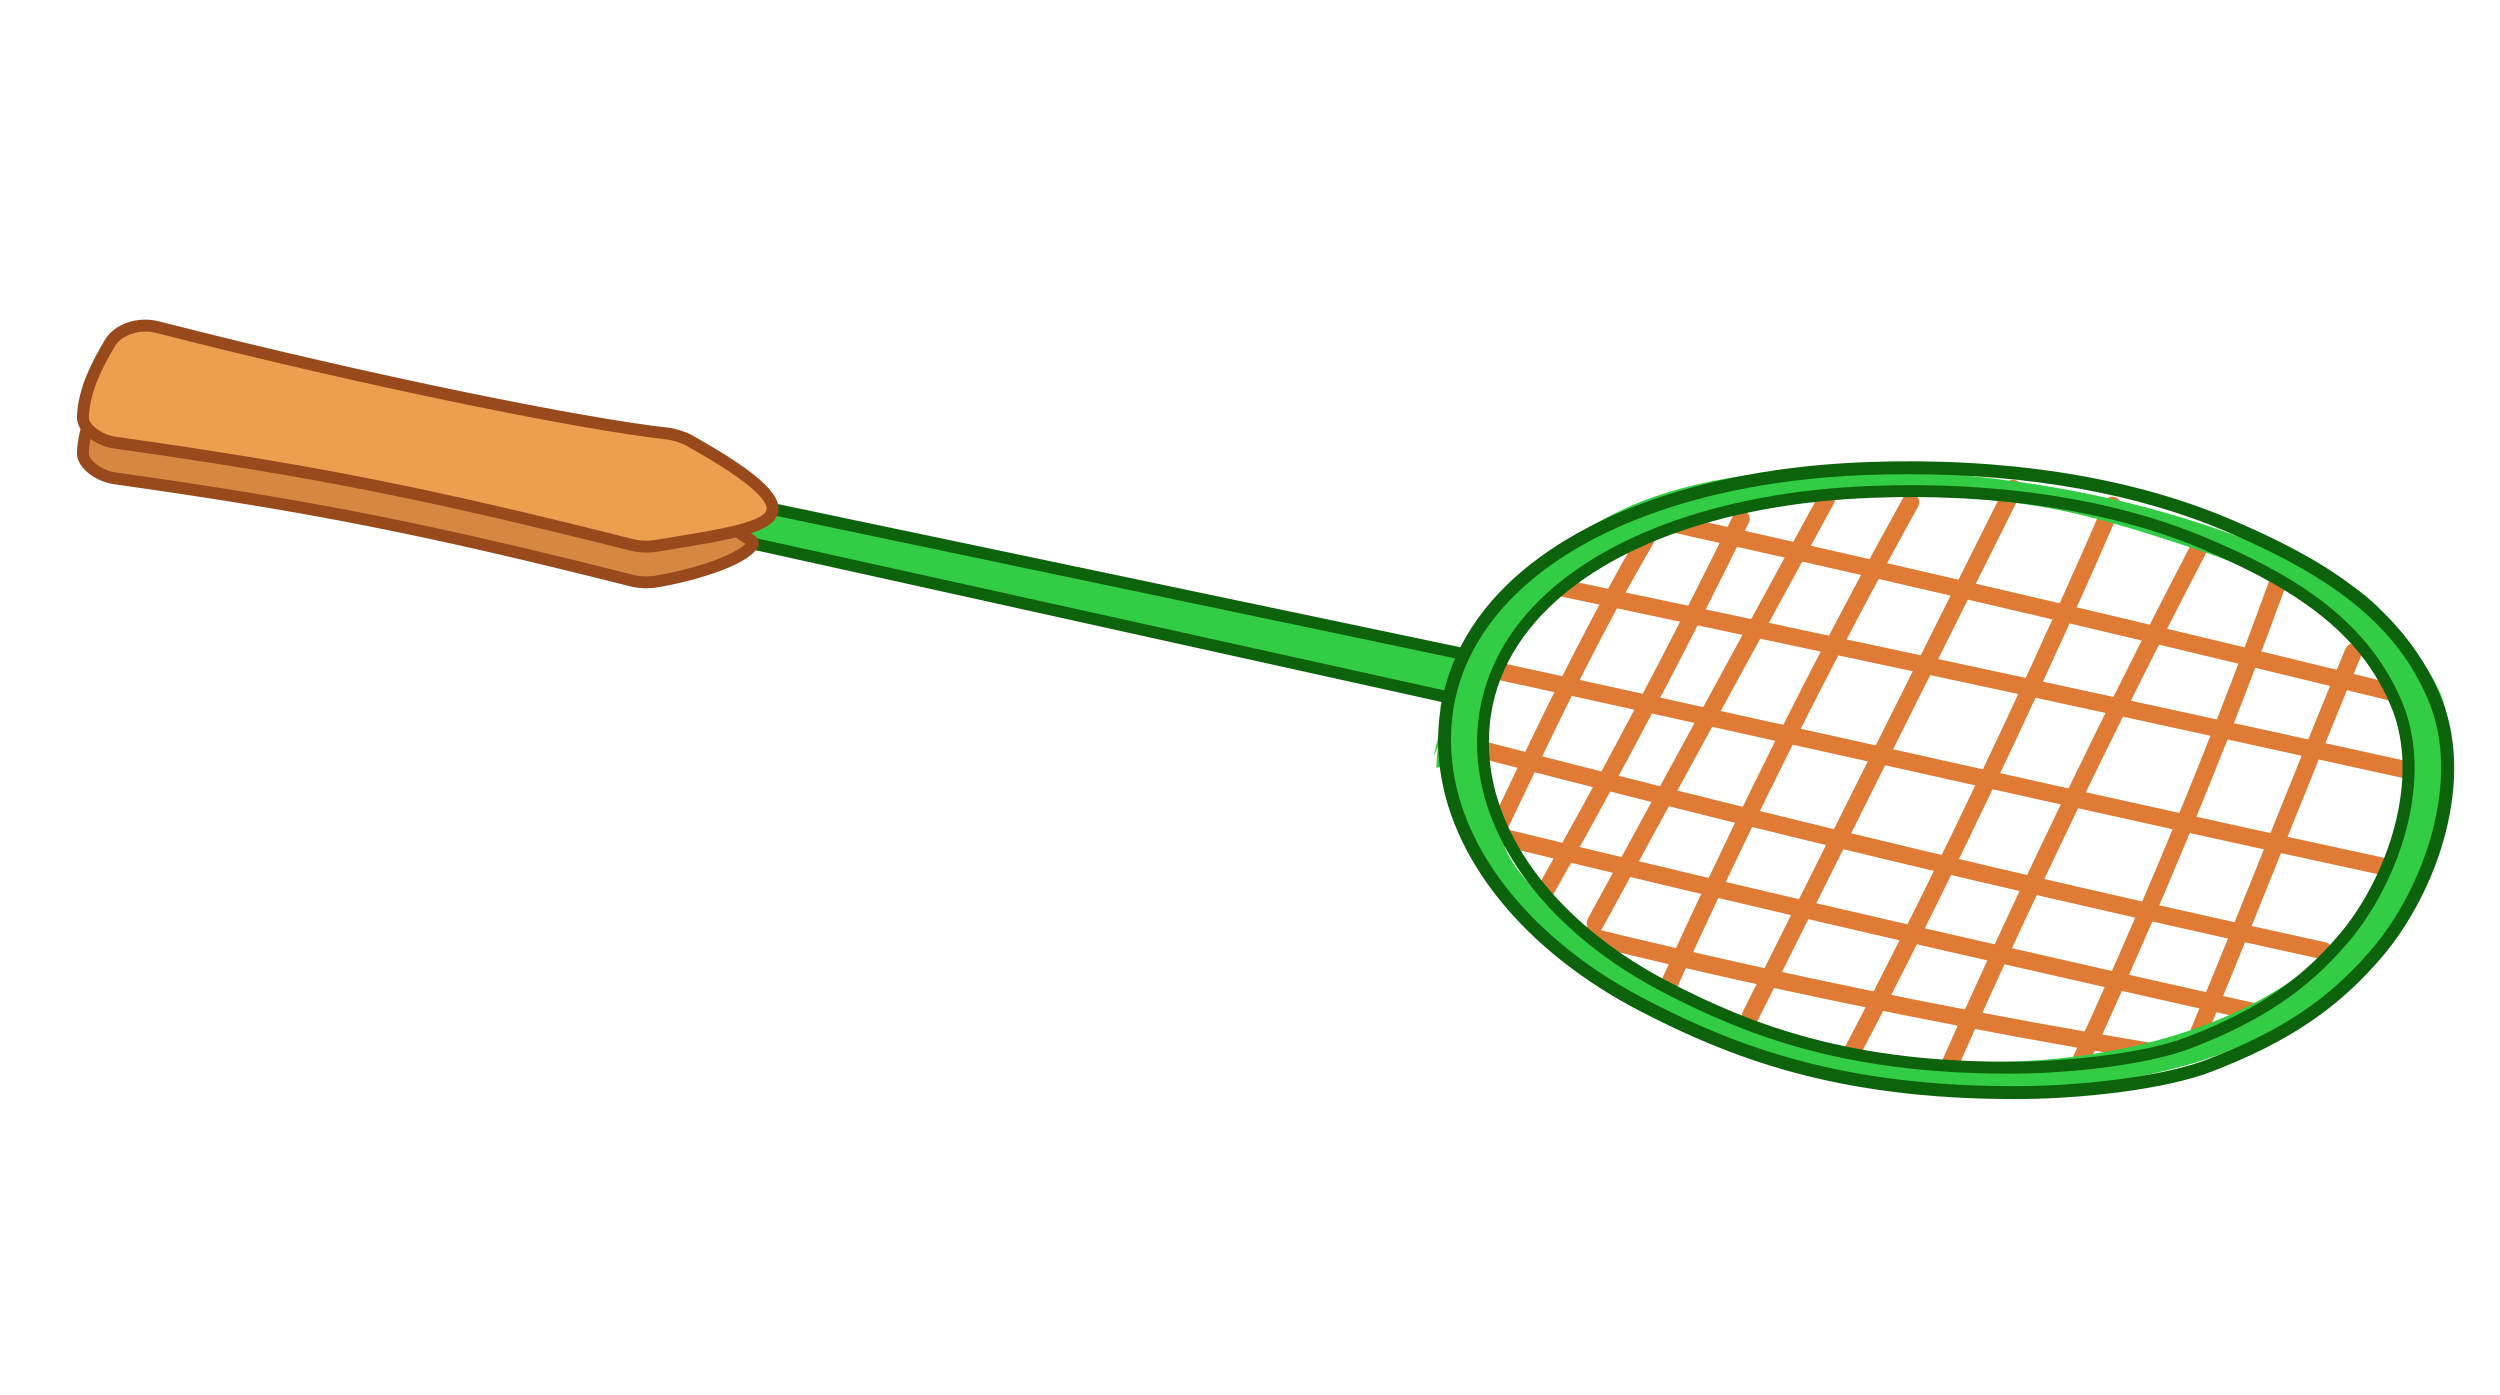 <?xml version="1.0" encoding="UTF-8"?> <svg xmlns="http://www.w3.org/2000/svg" xmlns:xlink="http://www.w3.org/1999/xlink" xmlns:xodm="http://www.corel.com/coreldraw/odm/2003" xml:space="preserve" width="2196px" height="1225px" version="1.1" style="shape-rendering:geometricPrecision; text-rendering:geometricPrecision; image-rendering:optimizeQuality; fill-rule:evenodd; clip-rule:evenodd" viewBox="0 0 2196 1225.09"> <defs> <style type="text/css"> .fil1 {fill:#0C630C;fill-rule:nonzero} .fil0 {fill:#33CC45;fill-rule:nonzero} .fil4 {fill:#994A1D;fill-rule:nonzero} .fil3 {fill:#D68741;fill-rule:nonzero} .fil2 {fill:#E07B36;fill-rule:nonzero} .fil5 {fill:#ED9E4F;fill-rule:nonzero} </style> </defs> <g id="Layer_x0020_1">  <path class="fil0" d="M1290.8 616.76l-657.46 -145.45c-8.33,-1.85 -11.48,-12.35 -5.68,-18.96l11.74 -13.4 660.27 138.55 -8.87 39.26z"></path> <path class="fil1" d="M641.32 444.69l-9.73 11.11c-1.57,1.79 -2.07,4.21 -1.33,6.48 0.32,0.97 1.36,3.29 4.21,3.92l652.38 144.33 6.55 -29 -652.08 -136.84zm649.49 177.29c-0.38,0 -0.76,-0.03 -1.14,-0.12l-657.46 -145.45c-5.62,-1.25 -10.06,-5.31 -11.89,-10.88 -1.9,-5.81 -0.63,-12.03 3.41,-16.63l11.74 -13.39c1.24,-1.42 3.14,-2.05 5,-1.67l660.27 138.55c1.37,0.28 2.57,1.11 3.32,2.28 0.76,1.19 1.01,2.62 0.7,3.98l-8.86 39.26c-0.55,2.42 -2.7,4.07 -5.09,4.07z"></path> <path class="fil2" d="M2059.96 570.79c-36.23,87.16 -70.88,174.96 -106.4,262.4 -9.67,23.82 -19.42,47.62 -29.29,71.36 -1.59,3.82 1.73,8.33 5.32,9.36 4.37,1.26 7.8,-1.54 9.37,-5.31 36.23,-87.16 70.88,-174.96 106.4,-262.4 9.67,-23.82 19.41,-47.62 29.28,-71.36 1.6,-3.83 -1.72,-8.33 -5.31,-9.37 -4.37,-1.25 -7.8,1.54 -9.37,5.32z"></path> <path class="fil2" d="M1995.38 504.68c-41.29,113.82 -86.41,226.25 -135.24,337.05 -13.75,31.2 -27.79,62.26 -42.11,93.2 -4.08,8.84 9.04,16.58 13.16,7.69 51.28,-110.86 98.99,-223.38 142.83,-337.38 12.33,-32.06 24.34,-64.23 36.05,-96.51 3.35,-9.23 -11.36,-13.21 -14.69,-4.05z"></path> <path class="fil2" d="M1928.18 471.54c-31.1,59.56 -61.42,119.53 -91.05,179.84 -30.12,61.36 -59.53,123.07 -88.13,185.15 -15.58,33.83 -30.92,67.77 -45.97,101.84 -1.68,3.78 -1.08,8.13 2.73,10.41 3.22,1.94 8.76,1.03 10.42,-2.73 26.94,-60.96 54.78,-121.53 83.33,-181.76 29.35,-61.9 59.44,-123.45 90.28,-184.62 16.95,-33.6 34.12,-67.08 51.54,-100.44 4.53,-8.68 -8.61,-16.39 -13.15,-7.69z"></path> <path class="fil2" d="M1849.01 440.04c-27.7,63.98 -56.41,127.53 -85.91,190.69 -30.41,65.09 -61.67,129.78 -93.86,194.01 -17.57,35.07 -35.43,69.99 -53.62,104.74 -4.54,8.67 8.6,16.38 13.15,7.69 32.63,-62.32 64.19,-125.19 94.93,-188.46 31.32,-64.46 61.78,-129.34 91.35,-194.63 15.99,-35.33 31.71,-70.77 47.11,-106.35 1.65,-3.8 1.09,-8.13 -2.73,-10.42 -3.21,-1.92 -8.79,-1.04 -10.42,2.73z"></path> <path class="fil2" d="M1762.31 425.31c-60.11,120.38 -120.21,240.76 -180.31,361.14 -17.04,34.13 -34.08,68.26 -51.12,102.38 -4.37,8.75 8.77,16.47 13.15,7.69 60.11,-120.38 120.21,-240.75 180.31,-361.14 17.04,-34.13 34.08,-68.25 51.12,-102.38 4.37,-8.74 -8.76,-16.47 -13.15,-7.69z"></path> <path class="fil2" d="M1671.77 437.32c-60.85,109.58 -117.67,221.44 -171.24,334.75 -14.42,30.5 -28.57,61.13 -42.42,91.9 -1.71,3.78 -1.06,8.15 2.73,10.42 3.24,1.94 8.74,1.01 10.42,-2.74 51.27,-113.87 106.38,-226.06 164.79,-336.43 15.99,-30.23 32.27,-60.31 48.87,-90.21 4.77,-8.58 -8.38,-16.27 -13.15,-7.69z"></path> <path class="fil2" d="M1597.68 434.83c-52.71,96.72 -105.44,193.43 -158.16,290.15 -14.91,27.37 -29.84,54.75 -44.76,82.12 -4.69,8.6 8.46,16.3 13.15,7.69 52.72,-96.72 105.44,-193.44 158.16,-290.16 14.93,-27.37 29.84,-54.74 44.77,-82.11 4.69,-8.61 -8.46,-16.3 -13.16,-7.69z"></path> <path class="fil2" d="M1523.05 451.61c-42.67,87.19 -87.35,173.4 -133.99,258.54 -13.25,24.18 -26.66,48.28 -40.22,72.29 -4.82,8.55 8.33,16.23 13.16,7.69 47.85,-84.78 93.81,-170.62 137.74,-257.51 12.31,-24.36 24.46,-48.8 36.46,-73.32 4.3,-8.77 -8.83,-16.5 -13.15,-7.69z"></path> <path class="fil2" d="M1438.94 470.18c-38.22,65.76 -72.16,133.8 -104.97,202.38 -8.94,18.69 -17.83,37.4 -26.75,56.09 -4.2,8.81 8.92,16.54 13.15,7.69 31.93,-66.88 63.48,-133.98 98.61,-199.27 10.71,-19.91 21.75,-39.65 33.11,-59.2 4.94,-8.49 -8.22,-16.17 -13.15,-7.69z"></path> <path class="fil2" d="M2114.04 603.45c-84.89,-20.94 -169.87,-41.5 -254.95,-61.68 -84.89,-20.14 -169.88,-39.89 -254.95,-59.26 -48.15,-10.96 -96.32,-21.81 -144.53,-32.53 -9.55,-2.12 -13.63,12.56 -4.05,14.69 85.59,19.03 171.09,38.45 256.51,58.25 84.93,19.7 169.77,39.77 254.51,60.22 47.84,11.55 95.64,23.22 143.41,35 9.52,2.35 13.58,-12.33 4.05,-14.69z"></path> <path class="fil2" d="M2133.33 672.82c-99.15,-21.89 -198.35,-43.58 -297.58,-65.1 -99.31,-21.52 -198.66,-42.86 -298.04,-64.01 -56.15,-11.95 -112.32,-23.84 -168.49,-35.66 -9.56,-2.02 -13.64,12.66 -4.05,14.68 99.48,20.95 198.91,42.08 298.3,63.4 99.32,21.31 198.61,42.81 297.85,64.49 56,12.24 111.99,24.53 167.96,36.89 9.56,2.11 13.63,-12.57 4.05,-14.69z"></path> <path class="fil2" d="M2100.91 755.03c-103.15,-22.3 -206.19,-45.11 -309.2,-68.06 -102.34,-22.8 -204.64,-45.71 -307.01,-68.32 -58.45,-12.91 -116.91,-25.72 -175.41,-38.36 -9.56,-2.07 -13.64,12.61 -4.05,14.68 103.15,22.3 206.2,45.11 309.21,68.06 102.33,22.8 204.63,45.71 307,68.32 58.45,12.91 116.91,25.72 175.41,38.36 9.56,2.07 13.65,-12.61 4.05,-14.68z"></path> <path class="fil2" d="M2042.68 827.75c-96.85,-21.12 -193.53,-42.98 -290.04,-65.6 -96.22,-22.54 -192.26,-45.83 -288.11,-69.86 -53.6,-13.43 -107.13,-27.11 -160.61,-41.01 -9.49,-2.47 -13.55,12.22 -4.05,14.69 95.47,24.82 191.13,48.9 286.97,72.24 96.15,23.4 192.48,46.06 288.98,67.98 54.22,12.32 108.49,24.4 162.81,36.25 9.55,2.08 13.64,-12.59 4.05,-14.69z"></path> <path class="fil2" d="M1986.97 882.63c-86.62,-19.43 -173.23,-38.93 -259.77,-58.74 -84.56,-19.35 -169.05,-39.01 -253.43,-59.11 -49.24,-11.74 -98.44,-23.62 -147.6,-35.66 -9.51,-2.33 -13.58,12.36 -4.05,14.69 86.02,21.06 172.16,41.64 258.39,61.8 84.53,19.75 169.15,39.1 253.82,58.26 49.52,11.2 99.06,22.33 148.59,33.44 9.55,2.15 13.63,-12.53 4.05,-14.68z"></path> <path class="fil2" d="M1888.71 916c-67.57,-11.3 -134.98,-23.58 -202.18,-36.91 -66.83,-13.26 -133.45,-27.53 -199.85,-42.83 -37.47,-8.64 -74.87,-17.61 -112.2,-26.9 -9.51,-2.36 -13.57,12.32 -4.05,14.69 65.9,16.4 132.04,31.79 198.4,46.16 66.76,14.45 133.73,27.86 200.9,40.27 38.25,7.06 76.56,13.79 114.93,20.21 9.59,1.6 13.71,-13.08 4.05,-14.69z"></path> <path class="fil0" d="M1308.33 539.43c-40.96,42.85 -52.18,109.04 -36.02,166.08 16.14,57.03 56.7,105.05 105.36,138.91 48.66,33.85 93.65,59.25 150.73,75.23 37.44,10.48 69.37,25.44 107.69,31.97 89.21,15.19 199.71,8.37 286.72,-16.5 87.02,-24.88 167.77,-81.89 205.99,-163.92 8.69,-18.65 15.15,-38.54 16.88,-59.04 3.01,-35.9 11.6,-62.87 0.22,-97.05 -8.94,-26.82 -38.58,-62.99 -58.37,-83.18 -15.39,-15.7 -35.73,-25.43 -55.88,-34.24 -101.54,-44.36 -189.46,-67.75 -299.66,-79.44 -97.21,-10.3 -219.52,-11.94 -307.84,29.96 -88.32,41.9 -160.2,128.52 -162.41,226.26 29.9,-4.31 39.39,-41.45 49.23,-70.01 24.06,-69.83 87.55,-120.79 157.13,-145.58 69.57,-24.8 145.11,-26.73 218.91,-23.72 39.66,1.61 79.38,4.59 118.34,12.22 37.26,7.28 73.56,18.76 109.66,30.52 68.9,22.44 142.95,50.26 180.55,112.19 40.84,67.27 23.9,158.98 -25.94,219.88 -49.85,60.89 -126.26,94.7 -203.28,110.81 -155.03,32.42 -322.06,-1.04 -454.66,-87.65 -29.05,-18.97 -56.84,-40.68 -77.89,-68.26 -27.52,-36.02 -27.23,-94.64 -32.52,-139.66 -1.13,-9.61 -19.07,-7.73 -28.62,-9.22 -9.66,-1.5 -6.97,4.49 -6.72,14.26 0.25,9.78 -5.08,25.1 -6.53,34.76l48.93 -125.58z"></path> <g> <path class="fil1" d="M1638.41 411.65l0.04 0 -0.04 0zm38.51 4.92c-12.63,0 -25.4,0.24 -38.3,0.73 -142.42,5.48 -258.8,48.32 -319.3,117.56 -33.89,38.78 -48.65,83.45 -43.9,132.76 7.81,80.87 71.98,159.82 171.68,211.18 77.68,40.03 171.76,76.92 331.31,75.29 49.46,-0.49 120.8,-8.01 160.57,-23.38 66.17,-25.58 106.71,-52.8 144.59,-97.11 46.09,-53.9 79.12,-148.77 49.55,-218.42 -26.74,-62.99 -78.32,-106.02 -178.05,-148.53 -77.32,-32.95 -172.84,-50.08 -278.15,-50.08zm91.68 548.9c-156.2,0 -249.34,-36.73 -326.7,-76.6 -103.13,-53.13 -169.58,-135.44 -177.75,-220.16 -5.01,-51.8 11.12,-100.66 46.64,-141.31 62.54,-71.57 181.87,-115.83 327.4,-121.41 122.09,-4.7 233.2,12.68 321.32,50.24 75.11,32.01 149.38,72.89 184.04,154.52 14.74,34.71 16.26,76.94 4.4,122.12 -10.3,39.31 -30.64,78.71 -55.77,108.1 -38.71,45.27 -81.91,74.33 -149.12,100.31 -41.08,15.88 -114.09,23.64 -164.53,24.14 -3.33,0.03 -6.65,0.05 -9.93,0.05z"></path> </g> <path class="fil1" d="M1643.81 437.32c-131.42,5.05 -238.82,44.59 -294.63,108.48 -31.27,35.78 -44.89,77 -40.51,122.51 7.2,74.61 66.42,147.46 158.41,194.85 71.69,36.94 158.5,71.02 305.72,69.47 45.62,-0.44 111.45,-7.38 148.17,-21.57 61.04,-23.59 98.45,-48.71 133.41,-89.6 42.53,-49.74 73.01,-137.28 45.73,-201.55 -24.68,-58.12 -72.28,-97.83 -164.31,-137.05 -79.9,-34.06 -180.85,-49.8 -291.99,-45.54zm119.93 505.82c-144.11,0 -230.06,-33.9 -301.45,-70.68 -95.16,-49.03 -156.48,-124.98 -164.03,-203.15 -4.6,-47.8 10.28,-92.89 43.04,-130.39 57.71,-66.05 167.82,-106.89 302.11,-112.04 112.62,-4.32 215.18,11.71 296.5,46.36 69.3,29.54 137.84,67.26 169.82,142.59 13.6,32.03 15,70.99 4.06,112.68 -9.51,36.27 -28.27,72.62 -51.46,99.74 -35.73,41.78 -75.6,68.6 -137.6,92.56 -37.93,14.66 -105.29,21.83 -151.83,22.28 -3.08,0.03 -6.13,0.05 -9.16,0.05z"></path> <path class="fil3" d="M585.8 412.17c5.92,0.65 14.59,3.33 19.34,5.98 21.52,12.07 56.89,4.25 54.92,21.92 -0.38,3.46 -15.54,18.19 -11.37,26.24 2.99,5.75 15.04,7.87 12.25,12.24 -8.67,13.57 -51.09,26.62 -83.88,32.23 -7.58,1.29 -15.46,0.96 -22.68,-0.87 -174.96,-44.17 -277.78,-64.89 -453.72,-89.75 -13.4,-1.89 -28.24,-12.03 -27.9,-22.41 0.74,-23.16 11.98,-45.34 23.84,-65.2 7.17,-12.03 25.41,-17.97 41.52,-13.85 195.72,50.13 379.94,86.05 447.68,93.47z"></path> <path class="fil4" d="M127.75 322.65c-11.16,0 -22.04,4.83 -26.66,12.57 -11.03,18.47 -22.39,40.37 -23.11,62.7 -0.21,6.66 11.82,15.43 23.41,17.07 173.23,24.47 275.13,44.63 454.26,89.86 6.63,1.67 13.73,1.93 20.53,0.77 35.39,-6.05 69.15,-18.13 78.69,-27.84 -0.5,-0.31 -1.02,-0.61 -1.45,-0.86 -3.27,-1.91 -7.33,-4.27 -9.37,-8.21 -4.34,-8.36 2.84,-18.35 8.08,-25.64 0.98,-1.37 2.29,-3.18 2.77,-4.05 0.1,-4.15 -5.17,-5.6 -20.16,-7.69 -10.48,-1.46 -22.36,-3.12 -32.16,-8.62 -4.15,-2.32 -12.09,-4.77 -17.35,-5.35 -71.27,-7.81 -258.48,-44.95 -448.41,-93.6 -2.96,-0.75 -6.03,-1.11 -9.07,-1.11zm440.02 194.14c-4.96,0 -9.92,-0.61 -14.67,-1.81 -178.72,-45.12 -280.37,-65.23 -453.17,-89.64 -15.67,-2.21 -32.83,-14.16 -32.4,-27.75 0.79,-24.72 12.87,-48.11 24.58,-67.72 8.36,-14.02 28.69,-21 47.3,-16.23 189.48,48.52 376.05,85.56 446.96,93.33 6.62,0.73 15.99,3.63 21.32,6.63 8.09,4.53 18.93,6.04 28.5,7.37 14.42,2.02 30.78,4.29 29.07,19.68 -0.27,2.45 -1.92,4.74 -4.64,8.52 -2.37,3.3 -8.67,12.06 -7.28,14.73 0.64,1.24 3.36,2.83 5.34,3.98 3.34,1.95 6.8,3.97 7.7,7.7 0.47,1.95 0.1,4 -1.04,5.78 -11.13,17.43 -62.04,30.23 -87.4,34.57 -3.35,0.57 -6.76,0.86 -10.17,0.86z"></path> <path class="fil5" d="M585.8 380.8c5.92,0.65 14.59,3.33 19.34,5.99 43.05,24.14 80.91,49.26 72.13,65.13 -7.85,14.17 -56.86,20.08 -100.21,27.49 -7.58,1.3 -15.46,0.96 -22.68,-0.86 -174.96,-44.18 -277.78,-64.9 -453.72,-89.75 -13.4,-1.89 -28.24,-12.04 -27.9,-22.41 0.74,-23.16 11.98,-45.35 23.84,-65.21 7.17,-12.02 25.41,-17.97 41.52,-13.84 195.72,50.13 379.94,86.04 447.68,93.46z"></path> <path class="fil4" d="M127.74 291.28c-11.15,0 -22.03,4.83 -26.66,12.58 -11.02,18.47 -22.38,40.36 -23.1,62.69 -0.21,6.66 11.82,15.44 23.41,17.07 173.25,24.48 275.15,44.64 454.27,89.86 6.61,1.67 13.71,1.94 20.52,0.78 6.05,-1.04 12.22,-2.04 18.36,-3.05 32.36,-5.27 72.63,-11.84 78.16,-21.83 3.6,-6.52 -5.63,-21.88 -70.12,-58.03 -4.15,-2.32 -12.09,-4.78 -17.35,-5.35 -71.29,-7.81 -258.5,-44.96 -448.41,-93.6 -2.96,-0.76 -6.03,-1.12 -9.08,-1.12zm440.03 194.14c-4.97,0 -9.92,-0.61 -14.68,-1.81 -178.69,-45.11 -280.34,-65.22 -453.16,-89.64 -15.68,-2.21 -32.83,-14.15 -32.4,-27.75 0.79,-24.72 12.87,-48.1 24.58,-67.72 8.36,-14.02 28.69,-20.99 47.31,-16.23 189.45,48.52 376.03,85.56 446.95,93.34 6.63,0.72 15.99,3.63 21.32,6.62 61.87,34.68 83.35,55.6 74.15,72.22 -7.44,13.45 -37.31,19.21 -85.61,27.08 -6.13,1 -12.26,2 -18.29,3.03 -3.35,0.58 -6.76,0.86 -10.17,0.86z"></path> </g> </svg> 